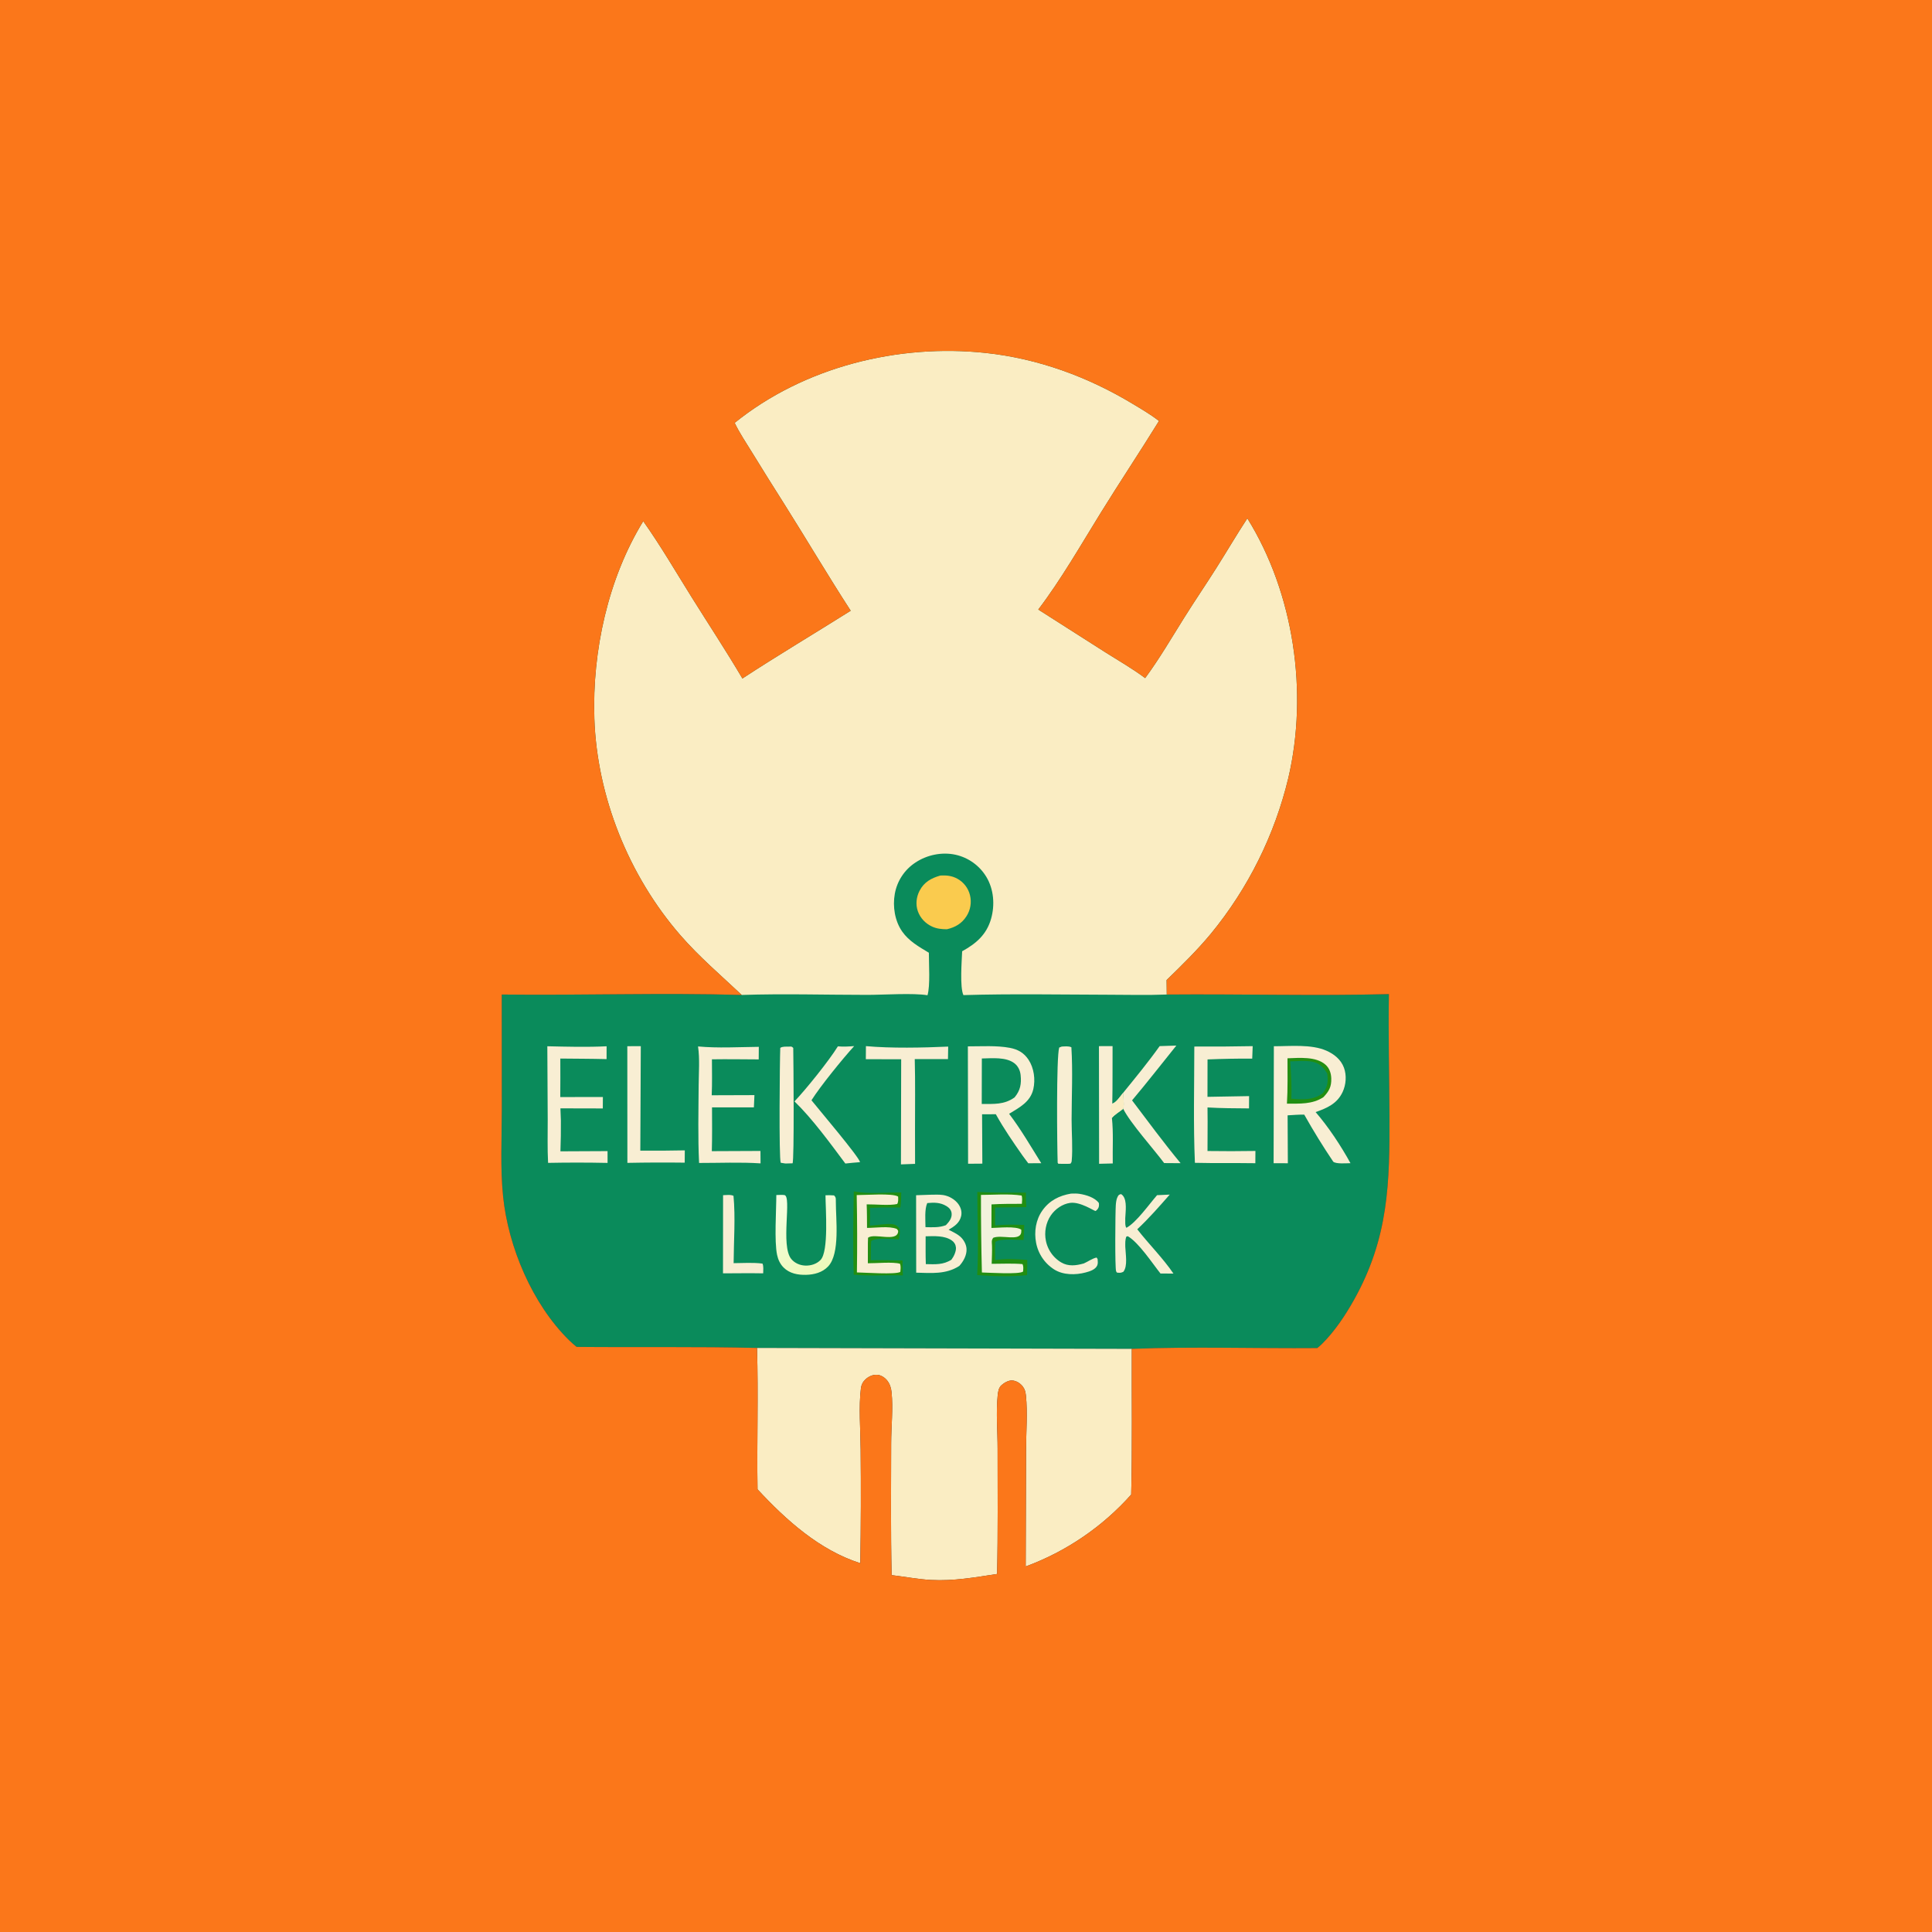<?xml version="1.0" encoding="utf-8" ?>
<svg xmlns="http://www.w3.org/2000/svg" xmlns:xlink="http://www.w3.org/1999/xlink" width="1024" height="1024">
	<rect width="100%" height="100%" fill="#333333" stroke="none"/>
	<g>
		<path fill="#0A8B5B" d="M389.392 224.124C426.129 194.463 476.068 182.062 522.59 187.085C550.221 190.069 576.518 199.684 600.242 213.985C604.966 216.832 609.943 219.714 614.279 223.128C604.189 239.446 593.548 255.419 583.455 271.728C573.062 288.522 562.232 307.437 550.303 323.069L586.01 345.833C593.02 350.253 600.323 354.444 606.958 359.413C614.487 349.199 620.921 338.138 627.657 327.392C633.201 318.547 639.085 309.923 644.664 301.101C650.201 292.344 655.434 283.401 661.118 274.736C685.821 314.447 693.444 366.995 682.84 412.344Q682.162 415.167 681.405 417.969Q680.648 420.771 679.812 423.551Q678.976 426.331 678.062 429.086Q677.148 431.842 676.157 434.57Q675.165 437.298 674.098 439.998Q673.03 442.697 671.886 445.365Q670.743 448.033 669.525 450.668Q668.306 453.303 667.014 455.903Q665.722 458.502 664.358 461.064Q662.993 463.626 661.556 466.149Q660.12 468.671 658.613 471.153Q657.106 473.634 655.53 476.071Q653.953 478.509 652.309 480.901Q650.664 483.293 648.953 485.638Q647.242 487.983 645.465 490.279Q643.689 492.574 641.848 494.819C634.586 503.593 626.484 511.533 618.316 519.448L618.406 527.119C657.618 526.78 696.968 527.894 736.149 526.901C735.783 548.086 736.342 569.301 736.445 590.489C736.622 626.944 736.053 656.075 717.635 688.971C713.045 697.169 707.376 705.681 700.673 712.316Q699.481 713.48 698.171 714.509C665.462 714.782 632.553 713.629 599.882 714.922L401.236 714.44C369.372 713.661 337.494 714.192 305.625 713.885C304.239 712.749 302.884 711.587 301.605 710.329C282.109 691.155 269.341 660.844 266.63 633.963C265.13 619.096 265.949 603.568 265.967 588.628L265.939 527.121C308.317 527.612 350.796 526.127 393.153 527.345C382.079 516.932 370.661 507.217 360.657 495.718C333.347 464.328 316.364 422.28 315.023 380.621C313.884 345.197 322.245 306.67 340.928 276.245C350.087 289.148 358.151 303.021 366.533 316.443C375.513 330.823 384.889 345.014 393.49 359.62C412.36 347.26 431.802 335.722 450.897 323.7C438.785 305.015 427.494 285.855 415.618 267.024Q406.984 253.435 398.558 239.716C395.443 234.645 391.956 229.489 389.392 224.124Z"/>
		<path fill="#FAEDC3" d="M389.392 224.124C426.129 194.463 476.068 182.062 522.59 187.085C550.221 190.069 576.518 199.684 600.242 213.985C604.966 216.832 609.943 219.714 614.279 223.128C604.189 239.446 593.548 255.419 583.455 271.728C573.062 288.522 562.232 307.437 550.303 323.069L586.01 345.833C593.02 350.253 600.323 354.444 606.958 359.413C614.487 349.199 620.921 338.138 627.657 327.392C633.201 318.547 639.085 309.923 644.664 301.101C650.201 292.344 655.434 283.401 661.118 274.736C685.821 314.447 693.444 366.995 682.84 412.344Q682.162 415.167 681.405 417.969Q680.648 420.771 679.812 423.551Q678.976 426.331 678.062 429.086Q677.148 431.842 676.157 434.57Q675.165 437.298 674.098 439.998Q673.03 442.697 671.886 445.365Q670.743 448.033 669.525 450.668Q668.306 453.303 667.014 455.903Q665.722 458.502 664.358 461.064Q662.993 463.626 661.556 466.149Q660.12 468.671 658.613 471.153Q657.106 473.634 655.53 476.071Q653.953 478.509 652.309 480.901Q650.664 483.293 648.953 485.638Q647.242 487.983 645.465 490.279Q643.689 492.574 641.848 494.819C634.586 503.593 626.484 511.533 618.316 519.448L618.406 527.119C608.269 527.516 598.056 527.254 587.911 527.229C562.184 527.167 536.348 526.659 510.63 527.428C508.668 523.297 509.75 509.25 509.962 504.19C517.287 500.142 522.884 495.444 525.291 486.978C527.378 479.637 526.747 471.324 522.762 464.728Q522.429 464.178 522.068 463.645Q521.708 463.112 521.321 462.599Q520.934 462.085 520.522 461.591Q520.11 461.097 519.673 460.625Q519.236 460.153 518.777 459.703Q518.317 459.253 517.835 458.827Q517.353 458.401 516.85 458Q516.348 457.598 515.825 457.223Q515.303 456.847 514.763 456.499Q514.222 456.15 513.665 455.829Q513.107 455.508 512.534 455.216Q511.961 454.923 511.375 454.66Q510.788 454.396 510.188 454.163Q509.589 453.93 508.979 453.727Q508.368 453.524 507.749 453.352Q507.129 453.18 506.501 453.039C499.262 451.451 491.353 453.074 485.2 457.166Q484.665 457.516 484.149 457.892Q483.633 458.268 483.136 458.671Q482.64 459.073 482.165 459.5Q481.69 459.928 481.237 460.379Q480.784 460.83 480.355 461.303Q479.926 461.777 479.522 462.271Q479.118 462.766 478.739 463.281Q478.361 463.796 478.009 464.329Q477.657 464.863 477.333 465.414Q477.01 465.964 476.714 466.531Q476.419 467.098 476.153 467.678Q475.887 468.259 475.651 468.853Q475.415 469.447 475.21 470.052Q475.004 470.657 474.83 471.272Q474.656 471.887 474.514 472.51Q474.371 473.133 474.261 473.762C473.062 480.452 474.254 488.141 478.191 493.751C481.769 498.851 487.097 501.838 492.318 504.968C492.286 510.752 493.121 522.428 491.587 527.507C484.191 526.22 468.057 527.305 459.775 527.302C437.622 527.293 415.284 526.617 393.153 527.345C382.079 516.932 370.661 507.217 360.657 495.718C333.347 464.328 316.364 422.28 315.023 380.621C313.884 345.197 322.245 306.67 340.928 276.245C350.087 289.148 358.151 303.021 366.533 316.443C375.513 330.823 384.889 345.014 393.49 359.62C412.36 347.26 431.802 335.722 450.897 323.7C438.785 305.015 427.494 285.855 415.618 267.024Q406.984 253.435 398.558 239.716C395.443 234.645 391.956 229.489 389.392 224.124Z"/>
		<path fill="#F8EED3" d="M675.17 554.529C683.803 554.544 695.033 553.334 703.072 556.905C707.153 558.717 710.737 561.611 712.319 565.904C713.818 569.971 713.436 574.89 711.614 578.791C708.723 584.983 703.348 587.307 697.304 589.434C704.153 597.339 710.765 607.382 715.784 616.516C713.513 616.52 708.325 617.03 706.664 615.744Q698.46 603.57 691.273 590.769C688.333 590.735 685.391 590.976 682.457 591.151L682.586 616.55L675.043 616.517L675.17 554.529Z"/>
		<path fill="#228E12" d="M682.396 560.913C688.688 560.708 697.482 559.843 702.524 564.293C704.656 566.174 705.505 568.797 705.598 571.573C705.745 575.972 704.42 578.386 701.452 581.504C695.555 585.426 688.857 584.912 682.102 584.965C682.587 576.979 682.391 568.913 682.396 560.913Z"/>
		<path fill="#0A8B5B" d="M683.835 562.535C687.563 562.463 691.999 561.971 695.637 562.75C699.573 563.594 701.376 565.683 703.45 568.96C703.989 573.256 703.792 575.77 701.207 579.334C696.278 583.234 690.351 582.814 684.446 582.343C684.697 575.715 684.306 569.141 683.835 562.535Z"/>
		<path fill="#F8EED3" d="M512.991 554.595C520.195 554.616 528.223 554.041 535.292 555.388C539.515 556.192 542.751 558.043 545.149 561.69C548.041 566.087 548.848 572.148 547.685 577.238C546.13 584.05 540.324 587.002 534.849 590.336C541.089 598.547 546.437 607.772 551.893 616.531L544.996 616.55L542.145 612.728C537.081 605.504 532.09 598.292 527.81 590.566L520.52 590.593L520.663 616.755L513.105 616.813L512.991 554.595Z"/>
		<path fill="#0A8B5B" d="M520.396 561.014C525.739 560.926 533.268 560.088 537.738 563.618C539.64 565.121 540.684 567.356 540.944 569.739C541.463 574.494 540.788 578.013 537.714 581.672C532.182 585.598 526.781 585.092 520.347 585.133L520.396 561.014Z"/>
		<path fill="#F8EED3" d="M493.27 633.231C495.44 633.208 497.761 633.073 499.908 633.403C502.935 633.869 506.139 635.695 507.944 638.191C509.28 640.041 509.944 642.292 509.425 644.55C508.587 648.197 505.83 650.011 502.79 651.78C504.758 652.818 507.095 653.847 508.79 655.287C510.672 656.887 512.143 659.41 512.283 661.905C512.472 665.271 510.627 668.561 508.449 670.967C501.403 675.539 493.582 674.733 485.603 674.541L485.554 633.498L493.27 633.231Z"/>
		<path fill="#0A8B5B" d="M490.604 655.267C495.066 655.173 500.668 654.776 504.503 657.493C505.771 658.392 506.511 659.615 506.667 661.183C506.87 663.228 505.497 666.057 504.293 667.645C499.91 670.475 495.733 670.092 490.71 670.013C490.512 665.113 490.62 660.173 490.604 655.267Z"/>
		<path fill="#0A8B5B" d="M491.456 637.65C495.165 637.292 498.436 637.284 501.704 639.292C503.101 640.151 504.179 641.331 504.374 643.039C504.67 645.626 503.004 647.662 501.321 649.378C497.792 650.732 494.23 650.48 490.518 650.416C490.522 646.692 489.959 641.097 491.456 637.65Z"/>
		<path fill="#F8EED3" d="M369.975 554.639C380.531 555.616 391.569 554.959 402.185 554.844L402.133 561.505C393.875 561.477 385.599 561.332 377.342 561.46C377.355 567.8 377.502 574.178 377.22 580.511L399.866 580.436L399.575 586.924L377.389 586.927C377.392 594.657 377.516 602.412 377.282 610.138L403.056 610.025L403.11 616.614C392.38 615.9 381.298 616.411 370.527 616.392C369.875 602.721 370.208 588.899 370.304 575.212C370.351 568.511 370.949 561.255 369.975 554.639Z"/>
		<path fill="#F8EED3" d="M633.011 554.695Q648.483 554.783 663.953 554.476L663.701 561.085Q651.856 561.033 640.02 561.516L639.987 581.351L662.046 580.96L662.005 587.479C654.666 587.419 647.331 587.406 640.001 586.971L640.061 594.407L640.003 610.06Q652.701 610.243 665.399 610.032L665.357 616.527C654.679 616.371 644.003 616.572 633.325 616.318C632.447 595.873 633.006 575.167 633.011 554.695Z"/>
		<path fill="#F8EED3" d="M290.095 554.54C300.547 554.778 311.069 555.072 321.513 554.551L321.494 561.352C313.33 561.136 305.146 561.152 296.979 561.054C297.059 567.856 296.976 574.666 296.955 581.469L319.542 581.428L319.496 587.497L297.036 587.446L297.28 593.875Q297.341 602.054 297.042 610.228L322.009 610.111L322.025 616.368Q306.26 616.039 290.494 616.349C290.086 608.714 290.319 600.975 290.299 593.322L290.095 554.54Z"/>
		<path fill="#228E12" d="M518 631.761C526.545 632.264 535.215 632.079 543.778 632.135C543.674 634.707 543.81 637.214 543.98 639.776L527.421 640.013L527.421 649.538C532.555 648.948 537.721 649.044 542.873 649.275C542.862 651.907 542.637 654.559 542.495 657.188C539.127 657.286 529.977 656.158 527.503 658.318L527.407 660.375L527.435 667.87C533.229 666.962 538.632 667.326 544.44 667.799C544.548 670.481 544.423 673.165 544.346 675.847C535.898 676.767 526.4 676.457 517.929 675.818C518.748 661.176 517.997 646.434 518 631.761Z"/>
		<path fill="#F2F2DC" d="M519.93 633.326C526.87 633.324 534.659 632.621 541.487 633.667C541.947 635.062 541.688 636.591 541.621 638.05C536.25 638.063 530.883 638.03 525.519 638.354L525.481 650.844C529.124 650.817 538.38 649.738 541.295 651.738C541.304 652.222 541.343 653.039 541.232 653.495C540.139 657.983 530.843 654.268 526.425 656.052C525.376 657.501 525.714 658.372 525.774 660.125C525.878 663.357 525.7 666.617 525.606 669.85C530.981 669.85 536.585 669.538 541.93 669.998C542.592 671.346 542.328 672.456 542.265 673.941C540.339 675.577 523.972 674.517 520.427 674.441Q519.9 653.887 519.93 633.326Z"/>
		<path fill="#228E12" d="M452.526 631.461C460.334 633.005 469.67 631.935 477.679 632.042C477.67 634.751 477.617 637.332 477.213 640.019C471.81 639.983 466.423 639.911 461.028 640.24C461.312 643.352 461.121 646.436 460.98 649.55C464.876 649.535 469.158 648.408 472.956 648.842C474.687 649.04 475.537 649.693 476.637 650.975C477.247 652.923 476.731 654.893 476.433 656.869C473.342 656.822 464.064 655.743 461.753 657.808L461.64 659.875L461.535 667.967C467.147 667.819 472.785 668.02 478.398 668.105C478.31 670.735 478.44 673.36 478.535 675.988C469.912 675.745 461.079 676.437 452.503 675.618C451.972 660.973 452.233 646.118 452.526 631.461Z"/>
		<path fill="#F8EED3" d="M454.07 633.421C458.336 633.466 473.202 632.28 476.02 634.216C476.068 635.622 476.235 636.859 475.539 638.141C471.58 639.087 463.841 638.268 459.353 638.332C459.537 642.487 459.507 646.658 459.541 650.817C464.074 650.826 471.155 649.693 475.286 651.347C475.813 652.019 476.175 652.101 476.015 653.012C475.068 658.411 463.468 653.429 460.08 656.015L459.994 658.875L459.982 669.552C464.327 669.615 473.337 668.707 477.042 669.833C477.548 671.287 477.313 672.658 477.177 674.155C474.514 675.642 458.314 674.473 454.179 674.408Q454.489 653.914 454.07 633.421Z"/>
		<path fill="#F8EED3" d="M458.962 554.468C472.272 555.678 489.123 555.318 502.559 554.719L502.446 561.347L484.839 561.336C485.162 573.767 484.957 586.256 484.974 598.694L485.007 616.871L477.521 617.15L477.643 561.433L458.909 561.394L458.962 554.468Z"/>
		<path fill="#FACB4E" d="M498.351 464.069C501.557 463.841 504.558 464.167 507.413 465.731Q508.037 466.072 508.623 466.477Q509.208 466.882 509.748 467.345Q510.288 467.809 510.776 468.326Q511.265 468.843 511.697 469.409Q512.129 469.974 512.5 470.581Q512.871 471.188 513.176 471.831Q513.482 472.474 513.719 473.145Q513.955 473.816 514.121 474.508Q514.291 475.209 514.39 475.924Q514.489 476.639 514.516 477.361Q514.542 478.082 514.496 478.802Q514.449 479.523 514.331 480.235Q514.212 480.947 514.022 481.643Q513.833 482.339 513.574 483.013Q513.315 483.687 512.99 484.331Q512.665 484.976 512.276 485.584C509.815 489.481 506.271 491.516 501.877 492.521C499.11 492.507 496.57 492.276 494.024 491.103C490.523 489.489 487.772 486.622 486.481 482.969C485.219 479.395 485.661 475.439 487.398 472.101C489.796 467.492 493.574 465.446 498.351 464.069Z"/>
		<path fill="#F8EED3" d="M332.491 554.509L339.636 554.487L339.379 609.857Q351.169 609.971 362.957 609.719L362.912 616.234Q347.72 616.043 332.53 616.347L332.491 554.509Z"/>
		<defs>
			<linearGradient id="gradient_0" gradientUnits="userSpaceOnUse" x1="437.897" y1="671.014" x2="417.44" y2="631.672">
				<stop offset="0" stop-color="#EEFABC"/>
				<stop offset="1" stop-color="#F5FFE3"/>
			</linearGradient>
		</defs>
		<path fill="url(#gradient_0)" d="M411.467 633.395C412.806 633.377 414.427 633.217 415.741 633.409C419.793 634.002 413.624 660.162 419.349 667.239C421.136 669.447 423.905 670.658 426.716 670.78C429.694 670.908 432.814 669.987 434.913 667.799C439.323 663.204 437.566 640.829 437.528 633.517C439.053 633.475 440.53 633.455 442.051 633.592C443.224 634.76 442.953 635.265 443.011 636.875C442.978 646.104 445.345 664.369 438.954 671.204C435.93 674.438 431.546 675.583 427.248 675.691C422.902 675.8 418.453 674.983 415.284 671.774C413.491 669.958 412.408 667.625 411.878 665.148C410.329 657.912 411.463 641.502 411.467 633.395Z"/>
		<path fill="#F8EED3" d="M444.095 554.586C447.022 554.859 449.806 554.677 452.727 554.456C446.687 561.073 434.734 575.784 430.095 583.168C433.119 587.003 455.782 613.694 455.807 615.975C453.221 616.134 450.632 616.446 448.053 616.695C440.06 606.007 430.626 592.983 421.096 583.77C427.366 577.137 439.401 562.189 444.095 554.586Z"/>
		<path fill="#F8EED3" d="M614.643 554.461L623.491 554.173C615.678 563.866 608.043 573.698 600.018 583.218C608.472 594.396 616.808 605.716 625.741 616.516L617.022 616.455C611.453 608.969 598.946 595.087 595.323 587.667C595.992 585.29 595.255 581.854 595.202 579.336C601.832 571.173 608.538 563.031 614.643 554.461Z"/>
		<path fill="#F8EED3" d="M613.267 633.467L619.983 633.162C614.412 639.496 608.929 645.778 602.765 651.549C608.935 659.46 616.331 666.752 621.957 675.027L615.079 674.984C610.733 669.526 603.555 658.58 597.774 655.233L597.024 655.38C596.279 657.125 596.43 658.965 596.427 660.828C596.554 664.569 597.837 671.084 595.379 674.091C594.01 674.735 593.417 674.677 591.976 674.489C591.84 674.265 591.673 674.058 591.569 673.818C590.879 672.225 591.127 642.469 591.392 638.79C591.488 637.457 591.676 635.655 592.297 634.453C592.87 633.344 592.976 633.227 594.146 632.886C594.644 633.21 594.771 633.249 595.196 633.768C597.465 636.542 596.546 642.38 596.406 645.688C596.448 647.002 596.196 649.845 597.002 650.761C602.12 648.132 609.191 638.141 613.267 633.467Z"/>
		<path fill="#F8EED3" d="M582.468 554.478L589.686 554.452C589.598 564.618 589.766 574.766 589.53 584.934C591.541 584.53 593.892 580.896 595.202 579.336C595.255 581.854 595.992 585.29 595.323 587.667C593.471 589.196 590.804 590.694 589.335 592.517C590.187 600.414 589.642 608.695 589.783 616.655L582.545 616.835L582.468 554.478Z"/>
		<path fill="#FAEDC3" d="M589.53 584.934C591.541 584.53 593.892 580.896 595.202 579.336C595.255 581.854 595.992 585.29 595.323 587.667C593.471 589.196 590.804 590.694 589.335 592.517C589.093 592.127 588.977 591.974 588.801 591.502C587.88 589.039 588.453 587.219 589.53 584.934Z"/>
		<path fill="#F8EED3" d="M562.749 554.703C564.431 554.633 566.287 554.363 567.854 555.065C568.642 567.718 568.002 580.726 567.971 593.414C567.955 600.138 568.653 608.788 568.023 615.288C567.962 615.925 567.783 616.274 567.383 616.762L566.125 616.866C564.4 616.9 562.676 616.852 560.952 616.82L560.589 616.288C560.271 607.514 559.814 560.305 561.403 555.218L562.749 554.703Z"/>
		<path fill="#F8EED3" d="M418.012 554.735C419.323 554.741 419.466 554.441 420.439 555.413C420.552 561.814 421.021 615.092 420.071 616.584L416.27 616.679C415.439 616.583 414.627 616.438 413.804 616.292C412.792 614.101 413.276 561.817 413.562 555.396C414.774 554.563 416.586 554.778 418.012 554.735Z"/>
		<path fill="#F8EED3" d="M567.681 632.637C569.148 632.593 570.645 632.537 572.101 632.756C575.567 633.275 580.307 634.692 582.417 637.622C582.575 638.889 582.551 639.863 581.706 640.932C581.676 640.969 580.874 641.826 580.674 641.853C579.987 641.945 572.673 636.815 567.204 637.553C563.14 638.102 559.268 640.818 556.979 644.162C554.324 648.043 553.394 653.122 554.361 657.709Q554.451 658.148 554.564 658.583Q554.678 659.017 554.813 659.445Q554.948 659.873 555.105 660.293Q555.263 660.713 555.442 661.125Q555.62 661.536 555.82 661.938Q556.02 662.34 556.24 662.73Q556.461 663.121 556.701 663.5Q556.941 663.879 557.201 664.245Q557.46 664.611 557.738 664.964Q558.016 665.316 558.312 665.653Q558.608 665.99 558.921 666.312Q559.234 666.633 559.563 666.938Q559.892 667.243 560.236 667.531Q560.581 667.819 560.94 668.088Q561.299 668.357 561.671 668.608Q562.043 668.858 562.428 669.089C566.245 671.361 570.385 670.799 574.444 669.654C576.734 668.656 578.759 667.077 581.215 666.517L581.758 667.341C581.838 668.413 582.012 669.679 581.566 670.691C580.569 672.949 577.583 673.852 575.431 674.425C570.063 675.855 563.488 675.876 558.652 672.787Q558.192 672.492 557.748 672.173Q557.304 671.855 556.877 671.515Q556.45 671.174 556.04 670.812Q555.631 670.451 555.24 670.069Q554.849 669.687 554.479 669.285Q554.108 668.884 553.758 668.464Q553.409 668.044 553.081 667.607Q552.753 667.17 552.448 666.717Q552.142 666.264 551.86 665.796Q551.578 665.328 551.321 664.846Q551.063 664.364 550.83 663.87Q550.597 663.376 550.39 662.87Q550.183 662.365 550.001 661.849Q549.82 661.334 549.665 660.81Q549.51 660.286 549.381 659.755Q549.253 659.224 549.152 658.687C548.026 652.801 548.999 646.477 552.507 641.545C556.249 636.283 561.472 633.673 567.681 632.637Z"/>
		<path fill="#F8EED3" d="M383.244 633.475C384.904 633.433 387.266 633.062 388.768 633.818C389.853 645.191 388.897 657.982 388.838 669.499C393.854 669.473 399.169 669.076 404.141 669.729C404.785 671.145 404.513 673.326 404.504 674.894C397.411 674.759 390.299 674.881 383.204 674.898L383.244 633.475Z"/>
		<path fill="#FAEDC3" d="M401.236 714.44L599.882 714.922C599.77 740.642 600.201 766.44 599.555 792.15Q598.134 793.745 596.665 795.296Q595.196 796.846 593.68 798.352Q592.164 799.857 590.602 801.315Q589.041 802.773 587.436 804.182Q585.831 805.592 584.183 806.952Q582.536 808.311 580.847 809.62Q579.159 810.929 577.431 812.185Q575.703 813.442 573.938 814.645Q572.173 815.848 570.372 816.996Q568.57 818.145 566.735 819.237Q564.899 820.33 563.031 821.366Q561.163 822.402 559.264 823.381Q557.365 824.359 555.437 825.279Q553.509 826.199 551.554 827.06Q549.599 827.92 547.618 828.72Q545.637 829.521 543.633 830.26L543.832 768.131C543.849 758.829 544.715 748.808 543.748 739.614C543.559 737.813 543.208 736.315 542.086 734.862C540.769 733.155 538.67 731.811 536.481 731.676C534.548 731.556 532.258 732.881 530.841 734.15C529.247 735.576 528.99 737.677 528.786 739.685C527.868 748.722 528.755 758.698 528.748 767.853C528.732 789.971 528.977 812.137 528.472 834.247C516.706 836.026 505.471 838.066 493.469 837.417C486.472 837.038 479.545 835.662 472.587 834.856C472.059 811.555 472.28 788.128 472.334 764.817C472.354 756.063 473.439 746.555 472.543 737.892C472.319 735.733 471.691 733.608 470.352 731.866C469.068 730.195 467.048 728.794 464.891 728.673C462.587 728.544 460.421 729.524 458.75 731.063C457.35 732.352 456.557 733.894 456.312 735.778C455.05 745.477 456.093 758.181 456.158 768.155Q456.472 798.349 455.975 828.54C434.362 821.637 416.629 805.672 401.506 789.377C401.114 764.41 401.983 739.402 401.236 714.44Z"/>
	</g>
	<g>
		<path fill="#FB771A" d="M0 0L1024 0L1024 1024L0 1024L0 0ZM340.928 276.245C322.245 306.67 313.884 345.197 315.023 380.621C316.364 422.28 333.347 464.328 360.657 495.718C370.661 507.217 382.079 516.932 393.153 527.345C350.796 526.127 308.317 527.612 265.939 527.121L265.967 588.628C265.949 603.568 265.13 619.096 266.63 633.963C269.341 660.844 282.109 691.155 301.605 710.329C302.884 711.587 304.239 712.749 305.625 713.885C337.494 714.192 369.372 713.661 401.236 714.44C401.983 739.402 401.114 764.41 401.506 789.377C416.629 805.672 434.362 821.637 455.975 828.54Q456.472 798.349 456.158 768.155C456.093 758.181 455.05 745.477 456.312 735.778C456.557 733.894 457.35 732.352 458.75 731.063C460.421 729.524 462.587 728.544 464.891 728.673C467.048 728.794 469.068 730.195 470.352 731.866C471.691 733.608 472.319 735.733 472.543 737.892C473.439 746.555 472.354 756.063 472.334 764.817C472.28 788.128 472.059 811.555 472.587 834.856C479.545 835.662 486.472 837.038 493.469 837.417C505.471 838.066 516.706 836.026 528.472 834.247C528.977 812.137 528.732 789.971 528.748 767.853C528.755 758.698 527.868 748.722 528.786 739.685C528.99 737.677 529.247 735.576 530.841 734.15C532.258 732.881 534.548 731.556 536.481 731.676C538.67 731.811 540.769 733.155 542.086 734.862C543.208 736.315 543.559 737.813 543.748 739.614C544.715 748.808 543.849 758.829 543.832 768.131L543.633 830.26Q545.637 829.521 547.618 828.72Q549.599 827.92 551.554 827.06Q553.509 826.199 555.437 825.279Q557.365 824.359 559.264 823.381Q561.163 822.402 563.031 821.366Q564.899 820.33 566.735 819.237Q568.57 818.145 570.372 816.996Q572.173 815.848 573.938 814.645Q575.703 813.442 577.431 812.185Q579.159 810.929 580.847 809.62Q582.536 808.311 584.183 806.952Q585.831 805.592 587.436 804.182Q589.041 802.773 590.602 801.315Q592.164 799.857 593.68 798.352Q595.195 796.846 596.665 795.296Q598.134 793.745 599.555 792.15C600.201 766.44 599.77 740.642 599.882 714.922C632.553 713.629 665.462 714.782 698.171 714.509Q699.481 713.48 700.673 712.316C707.376 705.681 713.045 697.169 717.635 688.971C736.053 656.075 736.622 626.944 736.445 590.489C736.342 569.301 735.783 548.086 736.149 526.901C696.968 527.894 657.618 526.78 618.406 527.119L618.316 519.448C626.484 511.533 634.586 503.593 641.848 494.819Q643.689 492.574 645.465 490.279Q647.242 487.983 648.953 485.638Q650.664 483.293 652.309 480.901Q653.953 478.509 655.53 476.071Q657.106 473.634 658.613 471.153Q660.12 468.671 661.556 466.149Q662.993 463.626 664.358 461.064Q665.722 458.502 667.014 455.903Q668.306 453.303 669.525 450.668Q670.743 448.034 671.886 445.365Q673.03 442.697 674.097 439.998Q675.165 437.298 676.157 434.57Q677.148 431.842 678.062 429.086Q678.976 426.331 679.812 423.551Q680.648 420.771 681.405 417.969Q682.162 415.167 682.84 412.344C693.444 366.995 685.821 314.447 661.118 274.736C655.434 283.401 650.201 292.344 644.664 301.101C639.085 309.923 633.201 318.547 627.657 327.392C620.921 338.138 614.487 349.199 606.958 359.413C600.323 354.444 593.02 350.253 586.01 345.833L550.303 323.069C562.232 307.437 573.062 288.522 583.455 271.728C593.548 255.419 604.189 239.446 614.279 223.128C609.943 219.714 604.966 216.832 600.242 213.985C576.518 199.684 550.221 190.069 522.59 187.085C476.068 182.062 426.129 194.463 389.392 224.124C391.956 229.489 395.443 234.645 398.558 239.716Q406.984 253.435 415.618 267.024C427.494 285.855 438.785 305.015 450.897 323.7C431.802 335.722 412.36 347.26 393.49 359.62C384.889 345.014 375.513 330.823 366.533 316.443C358.151 303.021 350.087 289.148 340.928 276.245Z"/>
	</g>
</svg>
